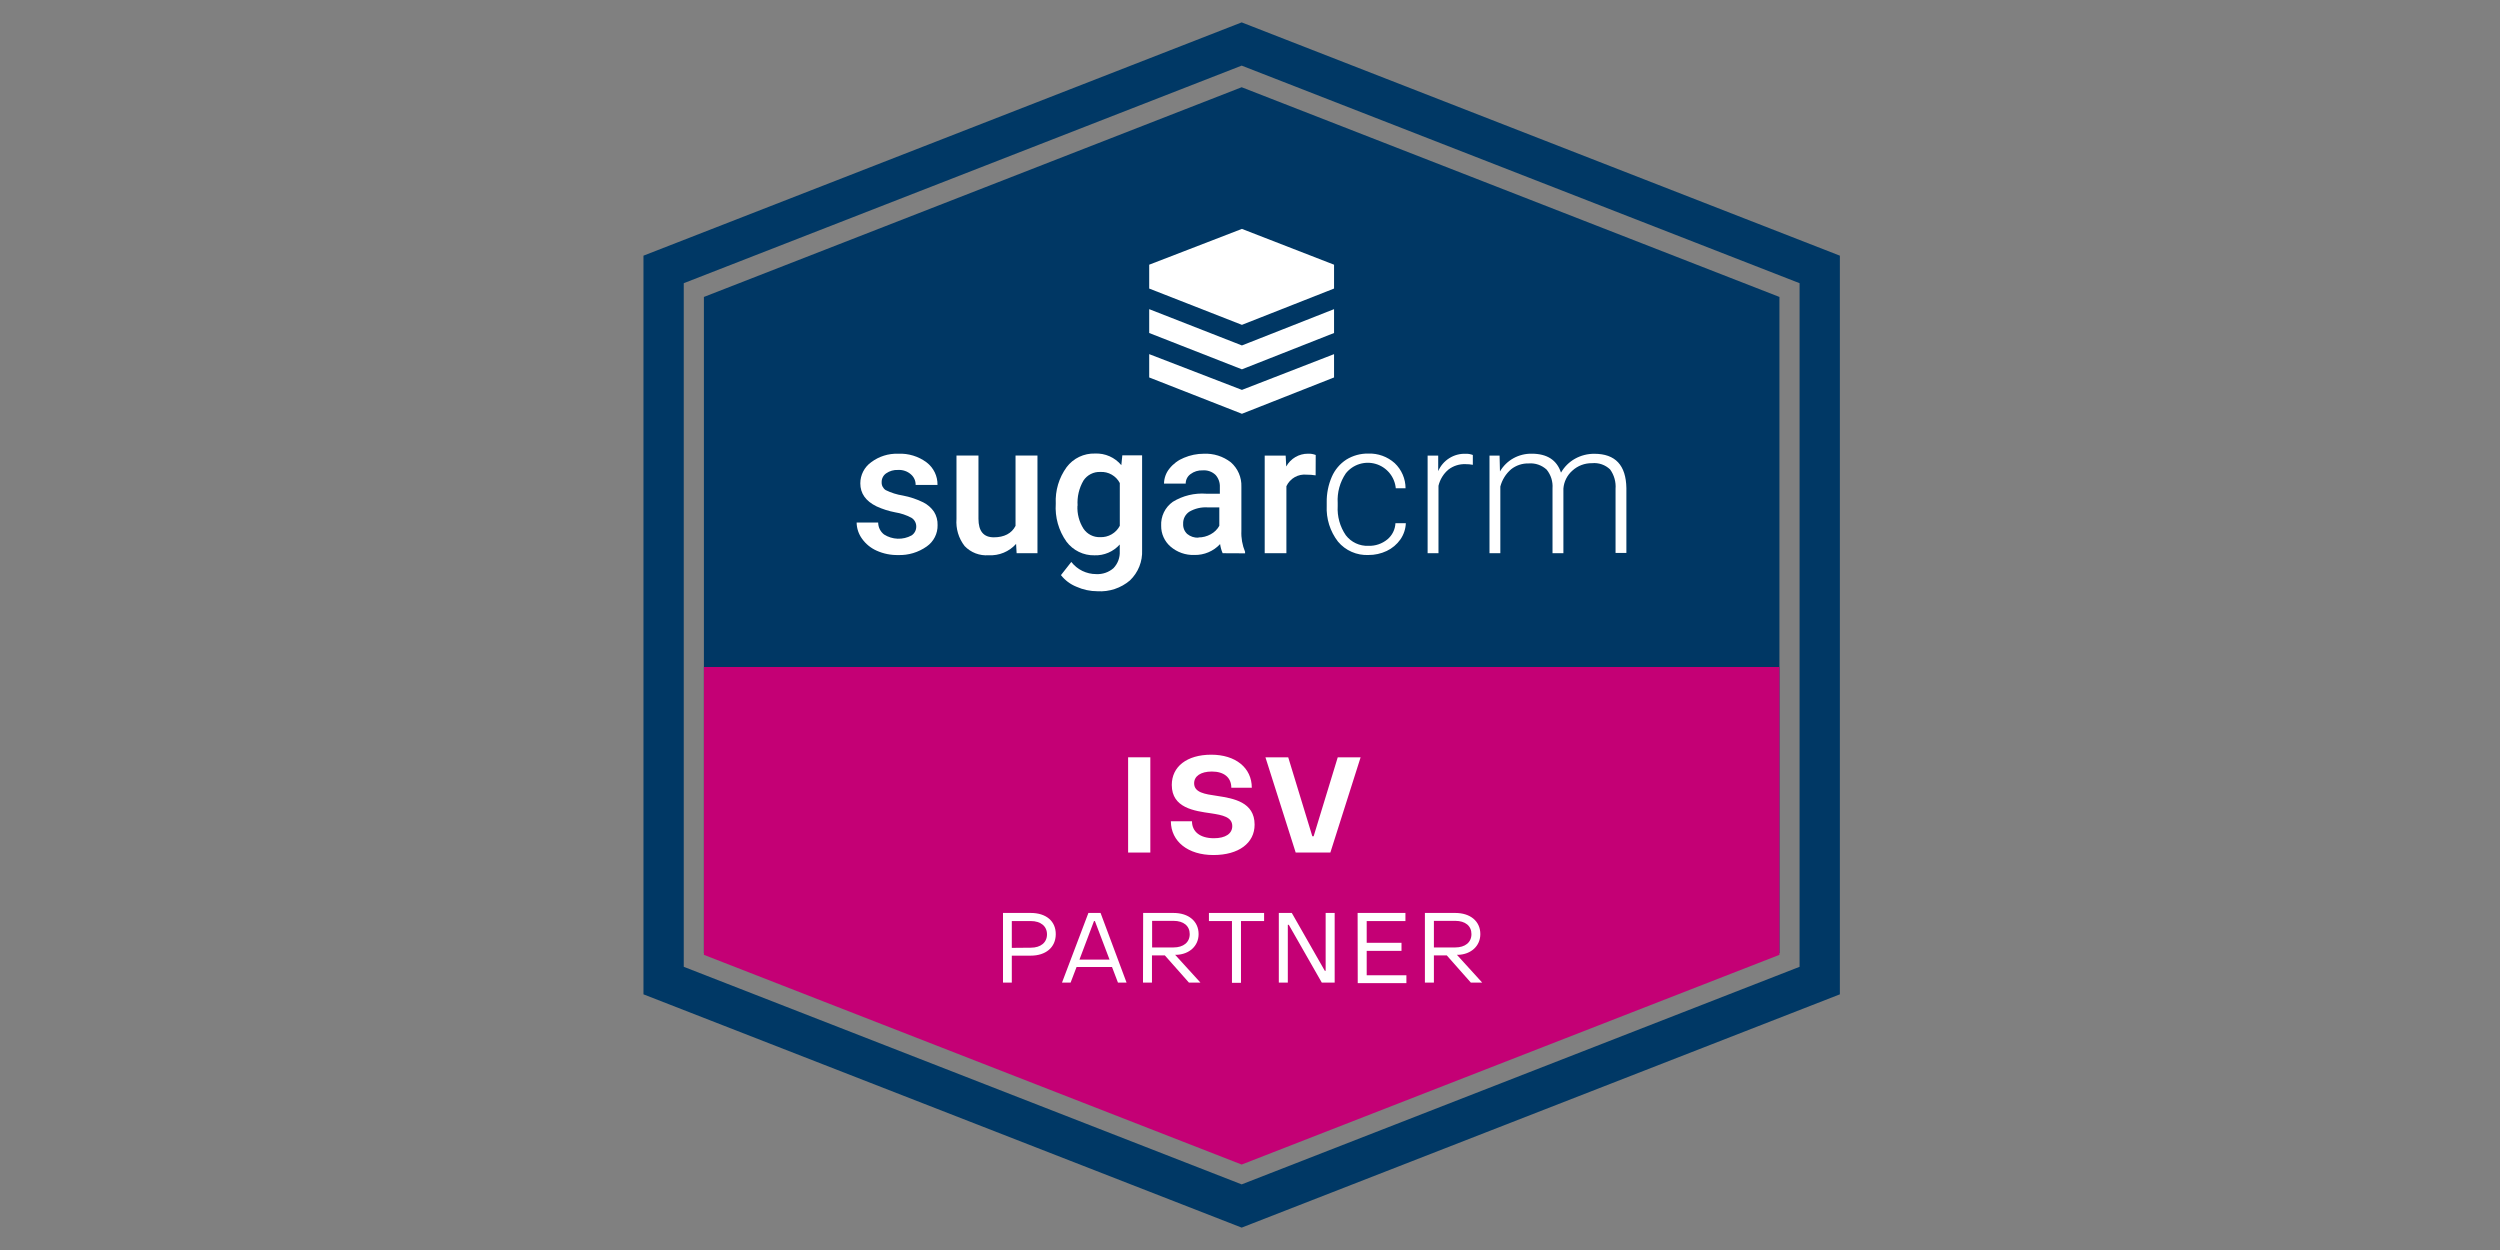 <?xml version="1.0" encoding="UTF-8"?>
<svg xmlns="http://www.w3.org/2000/svg" width="150" height="75" viewBox="0 0 150 75" fill="none">
  <rect x="0" y="0" width="150" height="75" fill="#808080" stroke="none"/>
  <g clip-path="url(#clip0_101_2)">
    <path d="M106.766 17.817L74.5 5.234L42.234 17.817V57.183L74.5 69.766L95.127 61.721L106.766 57.183V57.181V17.817Z" fill="#003764"/>
    <path d="M74.5 1.343L38.608 15.34V59.66L74.5 73.657L110.392 59.66V15.34L74.5 1.343ZM107.975 58.008L74.5 71.063L41.025 58.008V16.992L74.5 3.937L107.975 16.992V58.008Z" fill="#003865"/>
    <path d="M42.234 57.29L74.5 69.873L106.766 57.29V40.021H42.234V57.29Z" fill="#C40075"/>
    <path d="M67.687 45.438H69.02V51.153H67.687V45.438Z" fill="white"/>
    <path d="M70.251 49.275H71.519C71.519 49.903 72.006 50.294 72.836 50.294C73.527 50.294 73.936 50.022 73.936 49.565C73.936 49.017 73.349 48.905 72.668 48.8C71.663 48.657 70.307 48.479 70.307 47.097C70.307 45.995 71.215 45.282 72.675 45.282C74.135 45.282 75.108 46.068 75.108 47.265H73.879C73.879 46.647 73.437 46.292 72.714 46.292C72.04 46.292 71.648 46.572 71.648 46.997C71.648 47.552 72.288 47.647 73.013 47.752C74.016 47.905 75.276 48.121 75.276 49.479C75.276 50.587 74.322 51.302 72.804 51.302C71.286 51.302 70.259 50.496 70.251 49.275Z" fill="white"/>
    <path d="M75.926 45.438H77.293L78.739 50.175H78.819L80.265 45.438H81.637L79.822 51.153H77.741L75.926 45.438Z" fill="white"/>
    <path d="M60.18 54.777H61.847C62.759 54.777 63.353 55.263 63.346 56.059C63.338 56.855 62.735 57.339 61.847 57.339H60.708V58.957H60.18V54.777ZM61.847 56.862C62.45 56.862 62.82 56.546 62.82 56.062C62.82 55.577 62.45 55.263 61.847 55.263H60.708V56.872L61.847 56.862Z" fill="white"/>
    <path d="M65.304 54.777H66.034L67.594 58.957H67.078L66.721 58.02H64.594L64.236 58.957H63.72L65.304 54.777ZM66.572 57.575L65.694 55.263H65.64L64.767 57.577L66.572 57.575Z" fill="white"/>
    <path d="M68.589 54.777H70.41C71.317 54.777 71.916 55.276 71.916 56.047C71.916 56.757 71.359 57.264 70.58 57.29H70.509L72.028 58.957H71.337L69.889 57.322H69.118V58.957H68.58L68.589 54.777ZM70.41 56.847C71.008 56.847 71.383 56.538 71.383 56.047C71.383 55.555 71.016 55.251 70.41 55.251H69.127V56.847H70.41Z" fill="white"/>
    <path d="M73.918 55.263H72.536V54.777H75.846V55.263H74.459V58.969H73.918V55.263Z" fill="white"/>
    <path d="M76.729 54.777H77.508L79.488 58.247H79.539V54.777H80.08V58.957H79.308L77.328 55.49H77.269V58.957H76.729V54.777Z" fill="white"/>
    <path d="M81.457 54.777H84.326V55.263H82.002V56.568H84.09V57.054H82.002V58.514H84.384V58.989H81.464L81.457 54.777Z" fill="white"/>
    <path d="M85.494 54.777H87.314C88.222 54.777 88.82 55.276 88.82 56.047C88.82 56.757 88.263 57.264 87.487 57.29H87.416L88.932 58.957H88.251L86.805 57.322H86.034V58.957H85.494V54.777ZM87.314 56.847C87.912 56.847 88.287 56.538 88.287 56.047C88.287 55.555 87.92 55.251 87.314 55.251H86.034V56.847H87.314Z" fill="white"/>
    <path d="M54.975 31.602C54.978 31.495 54.953 31.389 54.902 31.295C54.851 31.201 54.777 31.122 54.685 31.066C54.381 30.904 54.052 30.794 53.712 30.74C53.326 30.666 52.95 30.546 52.593 30.383C51.941 30.064 51.619 29.604 51.619 29.003C51.618 28.755 51.677 28.51 51.79 28.29C51.903 28.069 52.067 27.879 52.269 27.735C52.736 27.383 53.31 27.202 53.895 27.224C54.505 27.195 55.108 27.379 55.598 27.745C55.805 27.903 55.972 28.108 56.085 28.342C56.199 28.577 56.255 28.835 56.25 29.095H54.938C54.941 28.976 54.917 28.857 54.868 28.747C54.819 28.638 54.747 28.541 54.656 28.463C54.551 28.369 54.428 28.298 54.294 28.253C54.161 28.207 54.02 28.188 53.88 28.197C53.628 28.185 53.379 28.256 53.172 28.399C53.085 28.458 53.014 28.538 52.967 28.632C52.919 28.726 52.896 28.83 52.899 28.935C52.895 29.028 52.915 29.12 52.958 29.203C53.001 29.286 53.064 29.356 53.143 29.407C53.468 29.567 53.816 29.677 54.174 29.733C54.596 29.813 55.005 29.95 55.391 30.139C55.652 30.269 55.876 30.463 56.041 30.704C56.19 30.944 56.264 31.222 56.255 31.504C56.261 31.755 56.205 32.003 56.091 32.227C55.978 32.451 55.811 32.643 55.605 32.787C55.105 33.142 54.501 33.324 53.887 33.303C53.445 33.312 53.006 33.223 52.602 33.042C52.251 32.887 51.947 32.64 51.724 32.327C51.517 32.044 51.403 31.704 51.398 31.353H52.69C52.691 31.492 52.723 31.628 52.784 31.752C52.845 31.876 52.934 31.984 53.043 32.069C53.288 32.225 53.571 32.313 53.861 32.323C54.152 32.333 54.44 32.265 54.695 32.125C54.782 32.068 54.852 31.99 54.901 31.899C54.95 31.807 54.975 31.705 54.975 31.602Z" fill="white"/>
    <path d="M60.966 32.633C60.76 32.864 60.505 33.045 60.219 33.163C59.933 33.281 59.625 33.333 59.316 33.315C59.05 33.335 58.783 33.296 58.534 33.201C58.284 33.105 58.06 32.955 57.876 32.762C57.517 32.3 57.344 31.72 57.389 31.137V27.334H58.708V31.125C58.708 31.869 59.012 32.239 59.63 32.239C60.248 32.239 60.701 32.008 60.932 31.553V27.334H62.248V33.191H60.997L60.966 32.633Z" fill="white"/>
    <path d="M63.346 30.22C63.307 29.436 63.537 28.664 63.998 28.029C64.195 27.767 64.453 27.555 64.75 27.413C65.046 27.271 65.372 27.202 65.701 27.212C66 27.199 66.298 27.255 66.572 27.376C66.846 27.497 67.088 27.68 67.28 27.91L67.339 27.321H68.526V33.003C68.542 33.342 68.485 33.679 68.359 33.994C68.233 34.308 68.041 34.592 67.796 34.826C67.256 35.286 66.558 35.519 65.85 35.475C65.415 35.475 64.985 35.383 64.589 35.205C64.222 35.059 63.9 34.818 63.657 34.507L64.278 33.716C64.455 33.944 64.682 34.128 64.941 34.255C65.201 34.381 65.486 34.447 65.774 34.446C66.152 34.466 66.522 34.339 66.808 34.091C66.937 33.956 67.037 33.797 67.102 33.623C67.166 33.448 67.195 33.262 67.185 33.076V32.67C66.996 32.883 66.762 33.051 66.5 33.163C66.238 33.275 65.954 33.329 65.669 33.319C65.344 33.326 65.022 33.255 64.73 33.112C64.438 32.969 64.183 32.76 63.988 32.499C63.518 31.836 63.291 31.031 63.346 30.22ZM64.647 30.334C64.621 30.823 64.747 31.309 65.01 31.723C65.12 31.885 65.269 32.017 65.443 32.105C65.618 32.194 65.812 32.237 66.008 32.229C66.249 32.24 66.488 32.181 66.697 32.06C66.906 31.94 67.076 31.762 67.188 31.548V28.983C67.078 28.771 66.909 28.596 66.702 28.478C66.495 28.359 66.258 28.303 66.02 28.317C65.822 28.308 65.624 28.351 65.448 28.441C65.271 28.531 65.12 28.665 65.01 28.83C64.742 29.288 64.618 29.817 64.657 30.346L64.647 30.334Z" fill="white"/>
    <path d="M73.359 33.193C73.283 33.018 73.232 32.834 73.206 32.645C73.01 32.857 72.772 33.024 72.507 33.136C72.241 33.249 71.956 33.304 71.668 33.298C71.141 33.318 70.626 33.137 70.227 32.791C70.05 32.637 69.908 32.446 69.812 32.231C69.715 32.016 69.667 31.783 69.67 31.548C69.656 31.269 69.712 30.991 69.833 30.74C69.955 30.488 70.138 30.272 70.366 30.11C70.97 29.739 71.676 29.569 72.383 29.623H73.191V29.227C73.204 28.959 73.112 28.698 72.935 28.497C72.833 28.399 72.71 28.323 72.577 28.276C72.443 28.229 72.301 28.21 72.159 28.222C71.897 28.21 71.639 28.29 71.429 28.448C71.339 28.513 71.266 28.599 71.216 28.698C71.166 28.797 71.141 28.906 71.142 29.017H69.84C69.845 28.689 69.959 28.372 70.166 28.117C70.395 27.828 70.695 27.604 71.037 27.467C71.413 27.307 71.817 27.224 72.225 27.224C72.812 27.196 73.389 27.379 73.853 27.74C74.059 27.921 74.223 28.146 74.332 28.399C74.441 28.651 74.493 28.925 74.483 29.2V31.847C74.463 32.279 74.539 32.709 74.704 33.108V33.2L73.359 33.193ZM71.911 32.246C72.166 32.247 72.418 32.181 72.641 32.057C72.859 31.941 73.04 31.764 73.159 31.548V30.443H72.458C72.075 30.419 71.693 30.509 71.361 30.701C71.241 30.78 71.143 30.889 71.078 31.017C71.013 31.145 70.982 31.288 70.989 31.431C70.983 31.544 71.001 31.657 71.043 31.761C71.085 31.866 71.15 31.96 71.232 32.037C71.421 32.193 71.661 32.273 71.906 32.261L71.911 32.246Z" fill="white"/>
    <path d="M78.938 28.521C78.761 28.493 78.581 28.479 78.401 28.48C78.151 28.454 77.899 28.506 77.681 28.631C77.463 28.755 77.289 28.945 77.184 29.173V33.193H75.882V27.338H77.14L77.174 27.988C77.303 27.755 77.491 27.56 77.721 27.425C77.951 27.291 78.212 27.22 78.478 27.222C78.637 27.215 78.796 27.241 78.943 27.299L78.938 28.521Z" fill="white"/>
    <path d="M82.107 32.75C82.519 32.763 82.921 32.627 83.24 32.366C83.385 32.246 83.503 32.098 83.586 31.93C83.67 31.763 83.718 31.579 83.727 31.392H84.35C84.336 31.741 84.223 32.079 84.024 32.366C83.815 32.663 83.532 32.901 83.204 33.057C82.862 33.219 82.488 33.303 82.109 33.3C81.763 33.316 81.418 33.252 81.1 33.112C80.783 32.973 80.502 32.763 80.279 32.497C79.805 31.883 79.565 31.119 79.603 30.344V30.142C79.594 29.614 79.699 29.09 79.909 28.606C80.092 28.185 80.394 27.827 80.778 27.577C81.172 27.333 81.628 27.207 82.092 27.214C82.677 27.192 83.248 27.398 83.683 27.789C83.888 27.983 84.051 28.217 84.163 28.476C84.275 28.736 84.333 29.015 84.333 29.297H83.747C83.716 28.962 83.585 28.644 83.372 28.384C83.159 28.124 82.873 27.933 82.55 27.837C82.228 27.741 81.884 27.743 81.563 27.844C81.242 27.944 80.959 28.139 80.749 28.402C80.395 28.923 80.224 29.547 80.262 30.176V30.366C80.226 30.986 80.397 31.602 80.749 32.115C80.908 32.322 81.114 32.488 81.35 32.598C81.587 32.709 81.846 32.761 82.107 32.75Z" fill="white"/>
    <path d="M88.37 27.888C88.226 27.861 88.079 27.848 87.932 27.849C87.563 27.834 87.201 27.949 86.908 28.173C86.609 28.425 86.4 28.766 86.309 29.146V33.193H85.657V27.338H86.292V28.268C86.43 27.948 86.661 27.677 86.956 27.492C87.25 27.306 87.594 27.213 87.942 27.227C88.088 27.221 88.234 27.246 88.37 27.299V27.888Z" fill="white"/>
    <path d="M89.974 27.334L89.998 28.287C90.192 27.954 90.473 27.679 90.811 27.492C91.145 27.309 91.52 27.216 91.901 27.222C92.824 27.222 93.41 27.6 93.66 28.358C93.859 28.008 94.15 27.719 94.502 27.523C94.856 27.326 95.255 27.224 95.66 27.227C96.921 27.227 97.561 27.913 97.583 29.285V33.178H96.933V29.331C96.965 28.917 96.85 28.505 96.607 28.168C96.464 28.03 96.293 27.925 96.106 27.86C95.918 27.795 95.719 27.771 95.522 27.791C95.084 27.784 94.661 27.945 94.339 28.241C94.028 28.515 93.836 28.901 93.804 29.314V33.193H93.151V29.3C93.181 28.895 93.055 28.493 92.799 28.178C92.654 28.045 92.484 27.943 92.299 27.879C92.113 27.815 91.916 27.79 91.721 27.806C91.341 27.796 90.969 27.919 90.669 28.154C90.352 28.426 90.126 28.788 90.02 29.193V33.193H89.37V27.338L89.974 27.334Z" fill="white"/>
    <path d="M74.515 13.734L68.952 15.882V17.313L74.515 19.491L80.043 17.313V15.882L74.515 13.734Z" fill="white"/>
    <path d="M68.952 21.248V22.647L74.515 24.827L80.043 22.647V21.248L74.515 23.394L68.952 21.248Z" fill="white"/>
    <path d="M68.952 18.549V19.98L74.515 22.16L80.043 19.98V18.549L74.515 20.727L68.952 18.549Z" fill="white"/>
  </g>
  <defs>
    <clipPath id="clip0_101_2">
      <rect width="73" height="73" fill="white" transform="translate(38 1)"/>
    </clipPath>
  </defs>
</svg>